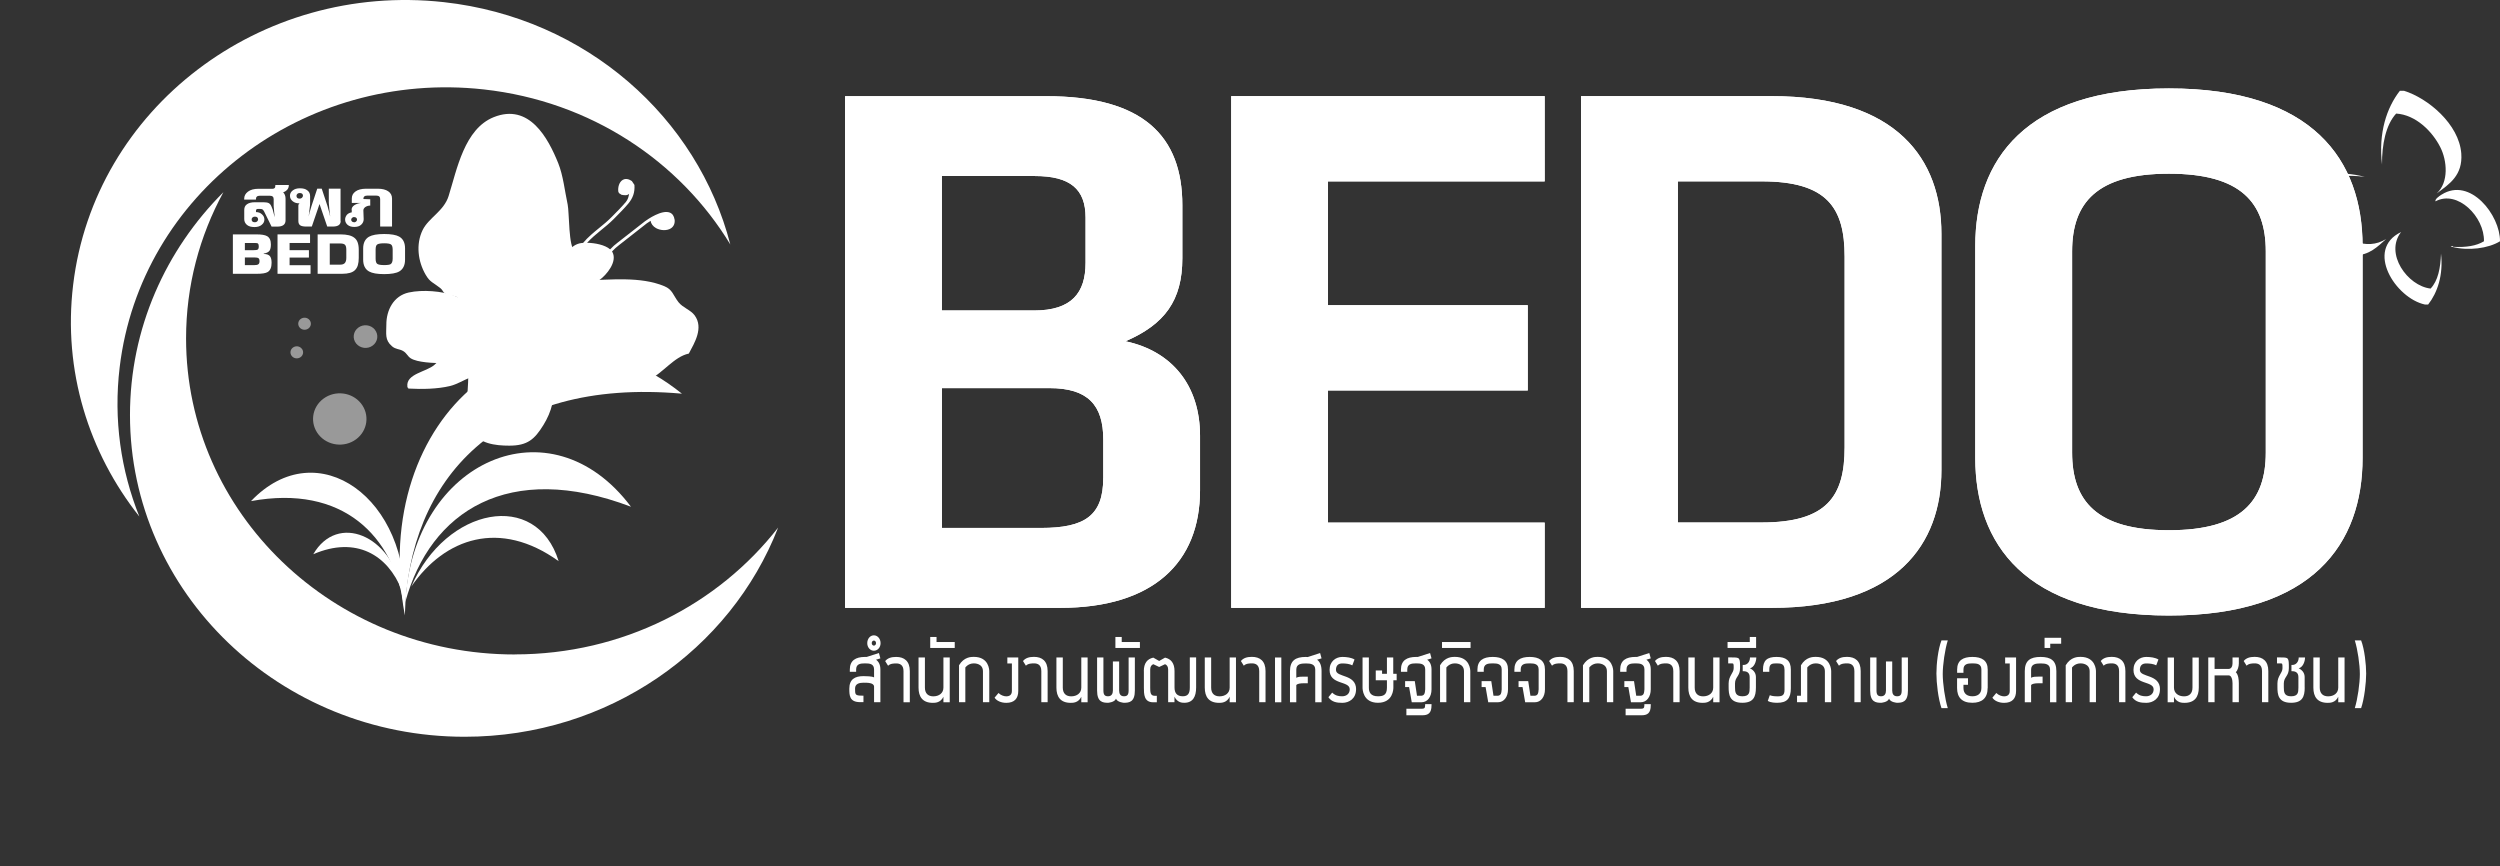 <?xml version="1.0" encoding="UTF-8"?><svg id="a" xmlns="http://www.w3.org/2000/svg" width="395.82" height="137.18" xmlns:xlink="http://www.w3.org/1999/xlink" viewBox="0 0 395.82 137.18"><rect x="0" y="0" width="395.82" height="137.18" fill="#333333" stroke="none"/><defs><clipPath id="b"><rect width="145.91" height="137.18" fill="none"/></clipPath><clipPath id="c"><path d="M149.13,61.45h17.03c6.08,0,8.52,2.68,8.52,8.15v6.08c0,5.96-2.92,7.91-9.85,7.91h-15.69v-22.14h0Zm0-33.58h14.72c5.59,0,8.03,2.07,8.03,6.57v7.18c0,4.74-2.19,7.54-8.15,7.54h-14.6V27.87Zm-15.33-12.65V96.24h34.06c14.72,0,22.14-7.18,22.14-18.61v-8.64c0-7.91-4.38-13.38-11.8-14.96,6.2-2.68,9-6.45,9-13.14v-8.39c0-10.95-6.2-17.27-21.53-17.27h-31.87Zm61.14-.01V96.24h49.63v-13.5h-34.31v-20.92h31.63v-13.5h-31.63V28.72h34.31V15.22h-49.63Zm70.72,13.5h13.26c10.34,0,13.14,4.14,13.14,11.92v30.17c0,7.79-2.8,11.92-13.14,11.92h-13.26V28.72Zm-15.33-13.5V96.24h30.17c19.95,0,26.89-10.22,26.89-21.78V37c0-11.68-6.93-21.78-26.89-21.78h-30.17Zm77.75,56.45v-31.87c0-7.66,3.89-12.29,15.33-12.29s15.33,4.62,15.33,12.29v31.87c0,7.66-3.89,12.29-15.33,12.29s-15.33-4.62-15.33-12.29m-15.33-32.73v33.58c0,13.5,7.79,24.94,30.66,24.94s30.66-11.44,30.66-24.94V38.94c0-13.5-7.79-24.94-30.66-24.94s-30.66,11.44-30.66,24.94" fill="#fff"/></clipPath></defs><g><g><path d="M64.18,95.28c1.24-22.35,22.98-32.02,35.72-15.05-19.36-7.35-31.78,.69-35.72,15.05Z" fill="#fff"/><path d="M65.12,92.87c5.53-12.62,19.83-15.36,23.33-4.02-9.3-6.69-18.02-3.69-23.33,4.02Z" fill="#fff"/><path d="M64.03,96.4c.99-17.36-13.74-28.13-24.29-17.06,14.48-2.66,22.68,5.43,24.29,17.06Z" fill="#fff"/><path d="M63.59,93.4c-1.62-8.63-10.15-12.26-13.99-5.65,6.78-2.93,11.79,.12,13.99,5.65Z" fill="#fff"/><path d="M64.1,97.43c-5.85-31.63,20.67-53.69,43.87-35.1-29.03-2.58-43.33,13.53-43.87,35.1Z" fill="#fff"/></g><g><path d="M57.14,63.85c1.43,1.78,1.09,4.33-.76,5.7-1.85,1.37-4.5,1.04-5.93-.73-1.43-1.78-1.09-4.33,.76-5.7s4.5-1.04,5.93,.73Z" fill="#fff" isolation="isolate" opacity=".5"/><path d="M59.35,52.2c.63,.78,.48,1.91-.34,2.51-.81,.61-1.98,.46-2.62-.32-.63-.79-.48-1.91,.34-2.52,.81-.6,1.98-.46,2.62,.32h0Z" fill="#fff" isolation="isolate" opacity=".5"/><path d="M49.01,50.67c.34,.42,.26,1.02-.18,1.34-.43,.32-1.06,.25-1.4-.17s-.26-1.02,.18-1.34,1.06-.25,1.4,.17Z" fill="#fff" isolation="isolate" opacity=".5"/><path d="M47.78,55.2c.34,.42,.26,1.02-.18,1.34s-1.06,.25-1.4-.17-.26-1.02,.18-1.34c.43-.32,1.06-.25,1.39,.17h.01Z" fill="#fff" isolation="isolate" opacity=".5"/></g><g><path d="M84.04,54.66c1.68-.21,1.87,.93,2.13,2.23,.24,1.2,1.01,2.17,1.27,3.27,.63,2.59-.13,5.07-1.4,7.13-1.4,2.27-2.52,3.27-5.41,3.27-2.2,0-4.87-.31-6-2.41-1.18-2.21-.49-6.06-.49-8.59l9.89-4.9h.01Z" fill="#fff"/><path d="M77.86,50.2c-1.78-.03-4.27-2.77-5.91-3.38-1.99-.74-5.02-.99-7.23-.51-2.39,.52-3.56,2.78-3.55,5.09,0,1.45-.27,2.43,.89,3.42,.61,.52,1.13,.4,1.74,.74,.63,.36,.68,.81,1.23,1.17,1.05,.67,3.68,.76,4.95,.76l7.88-7.28h0Z" fill="#fff"/><path d="M92.55,44.41c4.14-.12,8.88-.66,12.63,.9,1.32,.55,1.38,1.42,2.23,2.52,.7,.9,1.94,1.23,2.58,2.11,1.43,1.98-.02,4.33-.93,6.04-2.37,.5-4.11,3.13-6.43,4.22-2.5,1.17-4.67,1.15-7.61,1.15-1.27,0-2.6,.1-3.86,0-1.49-.12-2.3-.8-3.59-1.45-2.25-1.13-3.85-2.16-5.49-4.09-.07-.09-.13-.17-.19-.26l10.66-11.15h0Z" fill="#fff"/><path d="M91,39.65c-.99-.33-.86-6.04-1.12-7.25-.46-2.14-.71-4.61-1.5-6.57-1.6-3.96-4.57-9.54-10.21-7.28-4.65,1.87-5.82,8.27-7.14,12.48-.75,2.4-3.15,3.44-4.11,5.38-1.11,2.27-.74,5.02,.48,7.1,.68,1.18,1.2,1.22,2.27,2.07,.58,.46,.34,.68,1.08,1.05,.49,.24,1.14,.1,1.58,.41,.7,.49,.77,1.81,1.63,2.42,.83,.59,2.32,.7,3.28,1.33l13.76-11.15h0Z" fill="#fff"/><path d="M106.8,34.76c-.08-.56-.33-.93-.75-1.1-1.25-.5-3.49,1.05-3.93,1.37l-2.2,1.72-2.15,1.68c-.4,.29-.79,.66-1.17,1.05-.81-.71-2.41-1.02-3.65-1.04,.7-.75,1.46-1.39,2.21-2,.66-.53,1.34-1.09,1.97-1.72l.17-.17c.66-.67,1.49-1.5,2.16-2.29,.76-.91,1.07-1.8,.99-2.98l-.4-.6-.09-.06c-.66-.43-1.13-.27-1.36-.14-.59,.35-.8,1.21-.7,1.88l.11,.22,.39,.26c.41,.07,.91,.17,1.2-.16-.06,.48-.2,.93-.51,1.3-.66,.78-1.48,1.61-2.14,2.27l-.17,.17c-.61,.62-1.28,1.16-1.93,1.69-.86,.7-1.75,1.43-2.53,2.35-.08,0-.16,0-.24,.02-1.75,.19-2.69,2.11-4.06,3.04-1.67,1.14-3.33,2.54-5.3,3.45-1.82,.84-3.42,2.57-4.73,4.01-1.31,1.45-2.65,2.84-4.22,4.18-1.78,1.52-3.3,3.08-4.98,4.6-1.25,1.13-4.54,1.4-4.29,3.45v.11c.07,.07,.15,.05,.14,.2,2.2,.12,4.59,.08,6.61-.4,1.08-.26,2.15-.93,3.22-1.36,1.2-.48,2.11-.69,3.45-.81,4.39-.4,6.95-4,9.85-6.78,1.42-1.36,2.02-3.37,3.29-4.91,.99-1.2,2.67-2.05,3.95-3,.98-.72,2.79-2.81,1.95-4.35l-.06-.09c.37-.39,.75-.75,1.15-1.04l2.17-1.7,2.18-1.71c.17-.12,.38-.26,.61-.4,.07,.46,.37,.87,.86,1.15,.75,.41,1.74,.43,2.35,.04,.46-.3,.67-.8,.59-1.41h0Z" fill="#fff"/></g><g><g><path d="M45.73,29.29c0,.3-.08,.55-.25,.74s-.38,.33-.65,.42c.12,.12,.22,.26,.28,.43,.07,.17,.1,.37,.1,.58v3.43c0,.66-.44,.99-1.32,.99h-.89l-1.19-2.41c-.03-.06-.07-.12-.11-.17-.04-.06-.08-.1-.12-.13-.07-.06-.21-.09-.41-.09h-.34c-.18,0-.28,.08-.3,.24v.26c.39,0,.71,.12,.95,.36,.25,.22,.38,.49,.38,.82s-.14,.61-.43,.84c-.28,.24-.67,.35-1.15,.35-.24,0-.46-.03-.66-.08-.2-.05-.37-.14-.52-.26-.29-.25-.43-.55-.43-.91v-1.46c0-.4,.14-.7,.43-.9,.15-.11,.33-.19,.54-.24,.22-.06,.46-.08,.73-.08h1.35c.38,0,.66,.05,.83,.14,.17,.09,.31,.26,.41,.49l.21,.52,.23,.88,.1,.34c0-.13-.03-.26-.04-.38,0-.12-.02-.23-.04-.34l-.09-1.03v-1.11c0-.36-.2-.54-.61-.54h-1.59c-.41,0-.61,.18-.61,.54v.07h-1.86v-.13c0-.45,.2-.83,.6-1.13,.4-.3,.95-.45,1.64-.45h2.26c.12,0,.22-.03,.3-.1,.09-.07,.13-.19,.13-.37v-.13h2.14Zm-4.87,5.46c0-.3-.17-.45-.51-.45-.14,0-.27,.04-.37,.13s-.14,.2-.14,.31c0,.3,.17,.45,.52,.45,.14,0,.25-.04,.35-.13,.09-.09,.15-.19,.16-.32h-.01Z" fill="#fff"/><path d="M53.94,34.99c0,.59-.42,.88-1.25,.88h-.88l-1.22-3.57-1.22,3.57h-.89c-.43,0-.74-.06-.94-.19-.2-.13-.3-.36-.3-.69v-2.46c0-.06,.02-.13,.06-.19,.03-.06,.08-.11,.14-.14-.23,0-.43-.03-.61-.08-.18-.05-.34-.14-.49-.26-.28-.23-.43-.51-.43-.86s.14-.61,.43-.84c.28-.23,.67-.35,1.15-.35,.25,0,.48,.03,.67,.08,.2,.05,.37,.14,.51,.26,.29,.21,.43,.51,.43,.91v1.04c0,.13,0,.29-.02,.46-.02,.18-.05,.44-.1,.79,0,.18-.04,.48-.12,.93l.18-.7,.28-.96,.91-2.75h.71l.91,2.75,.33,1.21c.02,.09,.03,.16,.03,.19s.03,.12,.07,.26l-.11-.91-.11-1.27v-2.23h1.86v5.1l.02,.02Zm-5.97-3.98c0-.3-.17-.45-.52-.45-.14,0-.27,.04-.37,.13-.09,.1-.14,.2-.14,.31,0,.3,.17,.45,.51,.45,.14,0,.25-.04,.35-.13,.1-.09,.15-.19,.17-.32h0Z" fill="#fff"/><path d="M62.05,35.87h-1.86v-4.36c0-.36-.2-.54-.61-.54h-1.44c-.41,0-.61,.18-.61,.54l1.09,.04v1c-.29,0-.55,.08-.78,.23-.21,.16-.31,.34-.31,.53l.05,1.4c0,.34-.14,.64-.41,.88-.25,.23-.61,.34-1.07,.34s-.8-.11-1.07-.33c-.13-.11-.22-.24-.29-.38s-.1-.29-.1-.46c0-.26,.09-.51,.28-.75,.18-.2,.43-.33,.77-.39v-.34s-.02-.08-.02-.09c0-.27,.14-.5,.41-.69,.31-.2,.68-.33,1.09-.37h-1.47v-.7c0-.23,.05-.44,.14-.62s.24-.34,.44-.49c.2-.15,.44-.26,.72-.33,.27-.07,.59-.11,.94-.11h1.89c.7,0,1.24,.14,1.64,.41,.4,.27,.6,.66,.6,1.15v4.43h-.02Zm-5.66-.81c.09-.07,.14-.17,.14-.29,0-.11-.04-.2-.12-.28-.06-.07-.17-.11-.34-.12-.07,0-.13,0-.18,.03-.05,.02-.1,.05-.16,.1-.07,.07-.11,.16-.13,.28,0,.11,.04,.2,.13,.29,.07,.07,.18,.11,.34,.12,.07,0,.13,0,.18-.03,.05-.02,.1-.05,.15-.1h-.01Z" fill="#fff"/></g><g><path d="M42.77,40.61c.15,.2,.23,.54,.23,1,0,.71-.2,1.19-.6,1.45-.32,.2-.9,.29-1.73,.29h-3.8v-6.24h3.75c.79,0,1.34,.09,1.67,.28,.4,.23,.6,.67,.6,1.31,0,.42-.07,.75-.2,.97-.16,.24-.47,.4-.93,.48v.06c.49,0,.83,.13,1.02,.4h0Zm-1.96-1.1c.11-.08,.16-.25,.16-.5,0-.22-.04-.36-.11-.43-.07-.08-.23-.11-.49-.11h-1.6v1.14h1.37c.35,0,.57-.03,.66-.1h.01Zm.08,2.34c.13-.08,.2-.24,.2-.49s-.06-.41-.17-.48c-.11-.08-.33-.12-.67-.12h-1.48v1.22h1.44c.33,0,.56-.04,.68-.13h0Z" fill="#fff"/><path d="M49.17,43.35h-5.23v-6.24h5.15v1.36h-3.24v1.14h3.06v1.17h-3.06v1.21h3.32v1.37h0Z" fill="#fff"/><path d="M56.8,40.84c0,.45-.05,.83-.14,1.14-.09,.31-.24,.57-.45,.78-.38,.39-1.06,.59-2.04,.59h-3.88v-6.24h3.63c1.02,0,1.75,.18,2.2,.55,.23,.18,.4,.42,.51,.73,.11,.31,.17,.69,.17,1.14v1.31Zm-1.97,0v-1.31c0-.38-.07-.64-.21-.77-.13-.14-.38-.21-.73-.21h-1.68v3.35h1.68c.33,0,.57-.09,.72-.27s.22-.45,.22-.79Z" fill="#fff"/><path d="M64.13,41.11c0,.89-.31,1.51-.92,1.87-.49,.28-1.29,.42-2.39,.42s-1.89-.14-2.39-.42c-.62-.35-.93-.98-.93-1.87v-1.77c0-.88,.31-1.5,.92-1.86,.5-.28,1.3-.43,2.4-.43s1.9,.14,2.38,.41c.62,.35,.93,.97,.93,1.87v1.77h0Zm-2.27,.7c.2-.13,.31-.42,.31-.87v-1.41c0-.43-.09-.71-.27-.83-.18-.12-.54-.18-1.07-.18s-.91,.06-1.09,.18c-.18,.1-.27,.38-.27,.83v1.41c0,.45,.09,.73,.28,.85,.18,.12,.55,.18,1.08,.18s.88-.05,1.04-.16h-.01Z" fill="#fff"/></g></g><g clip-path="url(#b)"><g><path d="M81.5,103.62c-28.74,0-52.04-22.4-52.04-50.04,0-8.36,2.14-16.22,5.91-23.15-9.15,9.15-14.79,21.58-14.79,35.28,0,28.13,23.72,50.94,52.98,50.94,22.74,0,42.12-13.78,49.64-33.12-9.49,12.19-24.63,20.08-41.69,20.08" fill="#fff"/><path d="M76.61,14.16c-28.55-3.17-54.37,16.52-57.66,43.97-1,8.3,.19,16.36,3.11,23.65-8-10.1-12.12-23.07-10.48-36.68C14.92,17.15,41.2-2.88,70.27,.34c22.59,2.5,40.2,18.33,45.36,38.37-7.97-13.16-22.07-22.67-39.02-24.55" fill="#fff"/></g></g></g><g><g><path d="M386.58,30.81c4.52-2.86,9.28,3.27,9.24,7.39-1.82,1.13-5.03,1.56-7.59,.88-.54,.03,.21-.27,.19,0,2.03,.11,3.67-.15,4.86-.88,.1-3.84-4.17-8.21-7.68-6.32-.09-.35,.52-.78,.97-1.07" fill="#fff"/><path d="M389.69,24.3c.25,3.44-1.85,4.83-3.89,6.32,1.94-1.76,1.65-5.17,.58-7.29-1.26-2.52-3.89-5.16-7-5.35-1.64,1.77-2.27,4.94-2.24,8.07-.59-5.04,.74-8.98,2.82-11.67h.68c3.75,1.16,8.7,5.26,9.05,9.92" fill="#fff"/><path d="M386.48,40.15c.39,3.41-.58,6.21-2.04,8.07h-.49c-4.69-1-9.56-8.72-3.79-11.48-2.65,3.4,1.01,8.53,4.67,8.95,1.17-1.23,1.57-3.22,1.65-5.54" fill="#fff"/><path d="M377.82,37.82c-1.4,1.24-2.65,2.59-5.06,2.63-2.82,.04-5.16-1.89-6.71-3.79-1.67-2.05-3.04-4.58-2.92-7.39,2.27-2.03,7.66-2.26,11.28-1.26-2.52-.38-6.02-.16-7.78,1.07-.26,2.45,.96,4.71,2.43,6.42,1.97,2.29,5.54,4.33,8.75,2.33" fill="#fff"/></g><path d="M328.07,39.79c0-7.66,3.89-12.29,15.33-12.29s15.33,4.62,15.33,12.29v31.87c0,7.66-3.89,12.29-15.33,12.29s-15.33-4.62-15.33-12.29v-31.87Zm45.98-.85c0-13.5-7.79-24.94-30.66-24.94s-30.66,11.44-30.66,24.94v33.58c0,13.5,7.79,24.94,30.66,24.94s30.66-11.44,30.66-24.94V38.94Zm-108.4-10.22h13.26c10.34,0,13.14,4.14,13.14,11.92v30.17c0,7.79-2.8,11.92-13.14,11.92h-13.26V28.72Zm-15.33-13.5V96.24h30.17c19.95,0,26.88-10.22,26.88-21.78V37c0-11.68-6.93-21.78-26.88-21.78h-30.17Zm-55.39,81.02h49.63v-13.5h-34.31v-20.92h31.63v-13.5h-31.63V28.72h34.31V15.22h-49.63V96.24Zm-23.06-54.62c0,4.74-2.19,7.54-8.15,7.54h-14.6V27.87h14.72c5.6,0,8.03,2.07,8.03,6.57v7.18Zm2.8,34.06c0,5.96-2.92,7.91-9.85,7.91h-15.69v-22.14h17.03c6.08,0,8.52,2.68,8.52,8.15v6.08h0Zm-6.81,20.56c14.72,0,22.14-7.18,22.14-18.61v-8.64c0-7.91-4.38-13.38-11.8-14.96,6.2-2.68,9-6.45,9-13.14v-8.39c0-10.95-6.2-17.27-21.53-17.27h-31.87V96.24h34.06Z" fill="#fff"/><g><path d="M149.13,61.45h17.03c6.08,0,8.52,2.68,8.52,8.15v6.08c0,5.96-2.92,7.91-9.85,7.91h-15.69v-22.14h0Zm0-33.58h14.72c5.59,0,8.03,2.07,8.03,6.57v7.18c0,4.74-2.19,7.54-8.15,7.54h-14.6V27.87Zm-15.33-12.65V96.24h34.06c14.72,0,22.14-7.18,22.14-18.61v-8.64c0-7.91-4.38-13.38-11.8-14.96,6.2-2.68,9-6.45,9-13.14v-8.39c0-10.95-6.2-17.27-21.53-17.27h-31.87Zm61.14-.01V96.24h49.63v-13.5h-34.31v-20.92h31.63v-13.5h-31.63V28.72h34.31V15.22h-49.63Zm70.72,13.5h13.26c10.34,0,13.14,4.14,13.14,11.92v30.17c0,7.79-2.8,11.92-13.14,11.92h-13.26V28.72Zm-15.33-13.5V96.24h30.17c19.95,0,26.89-10.22,26.89-21.78V37c0-11.68-6.93-21.78-26.89-21.78h-30.17Zm77.75,56.45v-31.87c0-7.66,3.89-12.29,15.33-12.29s15.33,4.62,15.33,12.29v31.87c0,7.66-3.89,12.29-15.33,12.29s-15.33-4.62-15.33-12.29m-15.33-32.73v33.58c0,13.5,7.79,24.94,30.66,24.94s30.66-11.44,30.66-24.94V38.94c0-13.5-7.79-24.94-30.66-24.94s-30.66,11.44-30.66,24.94" fill="#fff"/><g clip-path="url(#c)"><g><path d="M386.58,30.81c4.52-2.86,9.28,3.27,9.24,7.39-1.82,1.13-5.03,1.56-7.59,.88-.54,.03,.21-.27,.19,0,2.03,.11,3.67-.15,4.86-.88,.1-3.84-4.17-8.21-7.68-6.32-.09-.35,.52-.78,.97-1.07" fill="#fff"/><path d="M389.69,24.3c.25,3.44-1.85,4.83-3.89,6.32,1.94-1.76,1.65-5.17,.58-7.29-1.26-2.52-3.89-5.16-7-5.35-1.64,1.77-2.27,4.94-2.24,8.07-.59-5.04,.74-8.98,2.82-11.67h.68c3.75,1.16,8.7,5.26,9.05,9.92" fill="#fff"/><path d="M386.48,40.15c.39,3.41-.58,6.21-2.04,8.07h-.49c-4.69-1-9.56-8.72-3.79-11.48-2.65,3.4,1.01,8.53,4.67,8.95,1.17-1.23,1.57-3.22,1.65-5.54" fill="#fff"/><path d="M377.82,37.82c-1.4,1.24-2.65,2.59-5.06,2.63-2.82,.04-5.16-1.89-6.71-3.79-1.67-2.05-3.04-4.58-2.92-7.39,2.27-2.03,7.66-2.26,11.28-1.26-2.52-.38-6.02-.16-7.78,1.07-.26,2.45,.96,4.71,2.43,6.42,1.97,2.29,5.54,4.33,8.75,2.33" fill="#fff"/></g></g></g></g><g><g><path d="M138.39,106.01c0-.89-.66-.98-1.42-.98s-1.42,.09-1.42,.98v.35h-1v-.35c0-1.44,.92-2,2.42-2h.26l1.93-.62,.23,.85-.69,.21c.45,.32,.69,.83,.69,1.56v5.17h-1v-2.45c0-.64-1.02-.64-1.67-.64s-1.34,.16-1.34,.92c0,.96,0,1.13,1.11,1.13h.22v1.03h-.51c-1.71,0-1.73-1.06-1.73-2.13,0-1.47,.86-1.99,2.24-1.99,.48,0,1.34,.02,1.68,.2v-1.24Z" fill="#fff"/><path d="M139.42,101.83c0,.66-.46,1.2-1.06,1.2s-1.05-.55-1.05-1.2c0-.69,.46-1.24,1.05-1.24s1.06,.55,1.06,1.24Zm-.72,0c0-.23-.14-.41-.34-.41s-.34,.18-.34,.41c0,.21,.15,.39,.34,.39,.2,0,.34-.18,.34-.39Zm4.35,9.36v-4.93c0-1.05-.65-1.22-1.16-1.22-.29,0-.94,0-1.28,.37l-.46-.74c.39-.48,.97-.66,1.74-.66,1.28,0,2.16,.66,2.16,2.25v4.93h-1Z" fill="#fff"/></g><g><path d="M146.44,104.1v4.77c0,.92,.51,1.38,1.33,1.38,.91,0,1.6-.51,1.6-1.38v-4.77h1v7.09h-1v-.87c-.45,.96-1.33,.96-1.67,.96-1.63,0-2.27-.96-2.27-2.41v-4.77h1.01Z" fill="#fff"/><path d="M147.28,102.59v-1.74h1v.8h2.88v.94h-3.88Z" fill="#fff"/><path d="M152.84,111.18h-1v-5.85c.79-1.33,1.93-1.33,2.34-1.33,2.41,0,2.45,2.09,2.45,2.29v4.89h-1v-4.89c0-1.26-1.31-1.26-1.45-1.26-.89,0-1.36,.66-1.34,.66v5.49Z" fill="#fff"/><path d="M159.49,104.1h1.73v5.3c0,1.2-.62,1.88-1.9,1.88-.82,0-1.53-.32-1.85-.82l.62-.74c.39,.39,.91,.53,1.23,.53,.51,0,.89-.23,.89-.85v-4.36h-.72v-.94h0Z" fill="#fff"/><path d="M164.87,111.18v-4.93c0-1.05-.65-1.22-1.16-1.22-.29,0-.94,0-1.28,.37l-.46-.74c.39-.48,.97-.66,1.74-.66,1.28,0,2.16,.66,2.16,2.25v4.93h-1Z" fill="#fff"/><path d="M168.27,104.1v4.77c0,.92,.51,1.38,1.33,1.38,.91,0,1.6-.51,1.6-1.38v-4.77h1v7.09h-1v-.87c-.45,.96-1.33,.96-1.67,.96-1.63,0-2.27-.96-2.27-2.41v-4.77h1.01Z" fill="#fff"/><path d="M179.68,104.1v5.24c0,1.81-.89,1.93-1.74,1.93,0,0-1.06-.07-1.25-.66-.19,.59-1.25,.66-1.25,.66-.85,0-1.74-.12-1.74-1.93v-5.24h1v5.24c0,.71,.26,.9,.74,.9,.55,0,.76-.41,.76-.9v-4.61h.99v4.61c0,.5,.2,.9,.76,.9,.48,0,.74-.19,.74-.9v-5.24h.99Z" fill="#fff"/><path d="M176.6,102.59v-1.74h1v.8h2.88v.94h-3.88Z" fill="#fff"/><path d="M181.1,106.26c0-1.28,.55-1.93,1.5-2.14l.93,.53,.93-.53c.94,.21,1.5,.87,1.5,2.14v2.6c0,.87,.4,1.38,1.31,1.38,.82,0,1.11-.46,1.11-1.38v-4.77h1v4.77c0,1.45-.52,2.41-1.87,2.41-.31,0-1.09,0-1.56-.96v.87h-1v-5.17c0-.48-.2-.73-.49-.85l-.93,.44-.93-.44c-.29,.12-.49,.37-.49,.85v2.87c0,.69,.02,1.28,.68,1.28h.37v1.03h-.59c-1.45,0-1.46-1.31-1.46-2.3v-2.62h0Z" fill="#fff"/><path d="M191.76,104.1v4.77c0,.92,.51,1.38,1.33,1.38,.91,0,1.6-.51,1.6-1.38v-4.77h1v7.09h-1v-.87c-.45,.96-1.33,.96-1.67,.96-1.63,0-2.27-.96-2.27-2.41v-4.77h1.01Z" fill="#fff"/><path d="M199.37,111.18v-4.93c0-1.05-.65-1.22-1.16-1.22-.29,0-.94,0-1.28,.37l-.46-.74c.39-.48,.97-.66,1.74-.66,1.28,0,2.16,.66,2.16,2.25v4.93h-1Z" fill="#fff"/><path d="M201.87,104.1h1v7.09h-1v-7.09Z" fill="#fff"/><path d="M207.05,104.03l1.96-.64,.23,.85-.71,.21c.48,.35,.71,.94,.71,1.81v4.93h-1v-5.17c0-.89-.74-.98-1.5-.98s-1.5,.09-1.5,.98v1.29c.29-.18,.76-.18,1.14-.18h.68v1.05h-.68c-.48,0-1.02,.07-1.14,.3v2.71h-1v-4.93c0-1.65,.85-2.25,2.5-2.25,.11,0,.2,0,.31,.02Z" fill="#fff"/><path d="M214.7,109.15c0,1.44-1.08,2.13-2.17,2.13-.86,0-1.68-.12-2.21-.89l.6-.73c.52,.49,.99,.58,1.59,.58,.63,0,1.19-.37,1.19-1.1,0-1.4-3.19-.64-3.19-3.08,0-1.36,1-2.05,2.02-2.05,.69,0,1.45,.11,1.93,.41l-.35,.92c-.42-.23-1.06-.3-1.57-.3-.63,0-1.02,.3-1.02,1.03,0,1.24,3.19,.6,3.19,3.08h0Z" fill="#fff"/><path d="M221.13,106.68v1.03h-.52v1.17c0,.19-.03,2.39-2.44,2.39s-2.44-2.2-2.44-2.39v-4.78h1v4.78c0,.73,.29,1.36,1.43,1.36,.8,0,1.43-.16,1.43-1.36v-1.17h-1.77v-1.56h1v.53h.77v-2.59h1v2.59h.54Z" fill="#fff"/><path d="M225.65,106.01c0-.89-.66-.98-1.42-.98s-1.42,.09-1.42,.98v.35h-1v-.35c0-1.44,.93-2,2.42-2h.26l1.93-.62,.23,.85-.69,.21c.45,.32,.69,.83,.69,1.56v3.14c0,1.17-.63,2.04-1.6,2.04h-1.53l-.42-2.41h-.63v-.94h1.53l.35,2.32h.68c.54-.05,.57-.46,.62-1.01v-3.14h0Zm1,5.47v.18c0,1.28-.54,1.59-1.5,1.59h-2.48v-1.04h2.48c.31,0,.49-.07,.49-.55v-.18h1.01Z" fill="#fff"/><path d="M229,111.18h-1v-5.85c.79-1.33,1.93-1.33,2.34-1.33,2.41,0,2.45,2.09,2.45,2.29v4.89h-1v-4.89c0-1.26-1.31-1.26-1.45-1.26-.89,0-1.36,.66-1.34,.66v5.49Z" fill="#fff"/><path d="M228.31,101.65h4.52v.94h-4.52v-.94Z" fill="#fff"/><path d="M237.76,106.01c0-.89-.66-.98-1.42-.98s-1.42,.09-1.42,.98v.35h-1v-.35c0-1.44,.93-2,2.42-2s2.42,.57,2.42,2v3.14c0,1.17-.63,2.04-1.6,2.04h-1.53l-.42-2.41h-.63v-.94h1.53l.35,2.32h.68c.54-.05,.57-.46,.62-1.01v-3.14h0Z" fill="#fff"/><path d="M243.61,106.01c0-.89-.66-.98-1.42-.98s-1.42,.09-1.42,.98v.35h-1v-.35c0-1.44,.93-2,2.42-2s2.42,.57,2.42,2v3.14c0,1.17-.63,2.04-1.6,2.04h-1.53l-.42-2.41h-.63v-.94h1.53l.35,2.32h.68c.54-.05,.57-.46,.62-1.01v-3.14h0Z" fill="#fff"/><path d="M248.17,111.18v-4.93c0-1.05-.65-1.22-1.16-1.22-.29,0-.94,0-1.28,.37l-.46-.74c.39-.48,.97-.66,1.74-.66,1.28,0,2.16,.66,2.16,2.25v4.93h-1Z" fill="#fff"/><path d="M251.63,111.18h-1v-5.85c.79-1.33,1.93-1.33,2.34-1.33,2.41,0,2.45,2.09,2.45,2.29v4.89h-1v-4.89c0-1.26-1.31-1.26-1.45-1.26-.89,0-1.36,.66-1.34,.66v5.49Z" fill="#fff"/><path d="M260.36,106.01c0-.89-.66-.98-1.42-.98s-1.42,.09-1.42,.98v.35h-1v-.35c0-1.44,.93-2,2.42-2h.26l1.93-.62,.23,.85-.69,.21c.45,.32,.69,.83,.69,1.56v3.14c0,1.17-.63,2.04-1.6,2.04h-1.53l-.42-2.41h-.63v-.94h1.53l.35,2.32h.68c.54-.05,.57-.46,.62-1.01v-3.14h0Zm1,5.47v.18c0,1.28-.54,1.59-1.5,1.59h-2.48v-1.04h2.48c.31,0,.49-.07,.49-.55v-.18h1.01Z" fill="#fff"/><path d="M264.93,111.18v-4.93c0-1.05-.65-1.22-1.16-1.22-.29,0-.94,0-1.28,.37l-.46-.74c.39-.48,.97-.66,1.74-.66,1.28,0,2.16,.66,2.16,2.25v4.93h-1Z" fill="#fff"/><path d="M268.32,104.1v4.77c0,.92,.51,1.38,1.33,1.38,.91,0,1.6-.51,1.6-1.38v-4.77h1v7.09h-1v-.87c-.45,.96-1.33,.96-1.67,.96-1.63,0-2.27-.96-2.27-2.41v-4.77h1.01Z" fill="#fff"/><path d="M278.01,108.86c0,1.47-.39,2.41-2.16,2.41-2.05,0-2.16-1.33-2.16-2.48v-.57c0-1.24,.8-1.63,.8-2.43,0-.73,0-.76-.35-.76h-.52v-.94h.52c1.34,0,1.36,0,1.36,1.7,0,1.28-.8,1.38-.8,2.43v.57c0,.78,.06,1.45,1.16,1.45s1.16-.58,1.16-1.36v-1.67c0-.65-.37-.94-.99-.94h-.11v-.99h.15c.57,0,1-.5,1-1.19h1c0,.69-.35,1.56-1,1.72,.65,.32,.94,.82,.94,1.4v1.65Z" fill="#fff"/><path d="M273.52,102.59v-.94h3.52v-.8h1v1.74h-4.52Z" fill="#fff"/><path d="M282.53,106.01c0-.89-.51-.98-1.26-.98s-1.14,.09-1.14,.98v.35h-1v-.35c0-1.44,.65-2,2.14-2s2.27,.57,2.27,2v2.96c0,1.65-.65,2.3-2.14,2.3-.25,0-1.06,0-1.51-.3l.32-.9c.42,.18,1.02,.18,1.19,.18,.76,0,1.14-.14,1.14-1.03v-3.21h0Z" fill="#fff"/><path d="M289.93,106.29v4.89h-1v-4.89c0-1.26-1.31-1.26-1.45-1.26-.89,0-1.36,.66-1.34,.66v5.49h-1.62v-1.03h.62v-4.82c.79-1.33,1.93-1.33,2.34-1.33,2.41,0,2.45,2.09,2.45,2.29Z" fill="#fff"/><path d="M293.6,111.18v-4.93c0-1.05-.65-1.22-1.16-1.22-.29,0-.94,0-1.28,.37l-.46-.74c.39-.48,.97-.66,1.74-.66,1.28,0,2.16,.66,2.16,2.25v4.93h-1Z" fill="#fff"/><path d="M302.08,104.1v5.24c0,1.81-.89,1.93-1.74,1.93,0,0-1.06-.07-1.25-.66-.19,.59-1.25,.66-1.25,.66-.85,0-1.74-.12-1.74-1.93v-5.24h1v5.24c0,.71,.26,.9,.74,.9,.55,0,.76-.41,.76-.9v-4.61h.99v4.61c0,.5,.2,.9,.76,.9,.48,0,.74-.19,.74-.9v-5.24h.99Z" fill="#fff"/><path d="M307.39,112.12c-.52-1.52-.8-3.97-.8-5.47s.25-3.83,.8-5.26h1c-.46,1.47-.8,3.86-.8,5.33s.34,3.92,.8,5.4h-1Z" fill="#fff"/><path d="M314.7,108.93c0,1.61-.91,2.34-2.42,2.34-1.68,0-2.42-.89-2.42-2.34v-1.54h1.73v1.03h-.72v.51c0,.96,.65,1.31,1.42,1.31s1.42-.35,1.42-1.31v-2.92c0-.89-.66-.98-1.42-.98s-1.42,.09-1.42,.98v.51h-1v-.51c0-1.44,.92-2,2.42-2s2.42,.57,2.42,2v2.92h-.01Z" fill="#fff"/><path d="M317.47,104.1h1.73v5.3c0,1.2-.62,1.88-1.9,1.88-.82,0-1.53-.32-1.85-.82l.62-.74c.39,.39,.91,.53,1.23,.53,.51,0,.9-.23,.9-.85v-4.36h-.73v-.94Z" fill="#fff"/><path d="M325.58,106.26v4.93h-1v-5.17c0-.89-.74-.98-1.5-.98s-1.5,.09-1.5,.98v1.29c.29-.18,.76-.18,1.14-.18h.68v1.05h-.68c-.48,0-1.02,.07-1.14,.3v2.71h-1v-4.93c0-1.65,.85-2.25,2.5-2.25s2.5,.6,2.5,2.25Z" fill="#fff"/><path d="M323.72,100.98h2.62v.94h-1.73v.67h-.9v-1.61h.01Z" fill="#fff"/><path d="M328.06,111.18h-1v-5.85c.79-1.33,1.93-1.33,2.34-1.33,2.41,0,2.45,2.09,2.45,2.29v4.89h-1v-4.89c0-1.26-1.31-1.26-1.45-1.26-.89,0-1.36,.66-1.34,.66v5.49Z" fill="#fff"/><path d="M335.51,111.18v-4.93c0-1.05-.65-1.22-1.16-1.22-.29,0-.94,0-1.28,.37l-.46-.74c.39-.48,.97-.66,1.74-.66,1.28,0,2.16,.66,2.16,2.25v4.93h-1Z" fill="#fff"/><path d="M341.98,109.15c0,1.44-1.08,2.13-2.17,2.13-.86,0-1.68-.12-2.21-.89l.6-.73c.52,.49,.99,.58,1.59,.58,.63,0,1.19-.37,1.19-1.1,0-1.4-3.19-.64-3.19-3.08,0-1.36,1-2.05,2.02-2.05,.69,0,1.45,.11,1.93,.41l-.35,.92c-.42-.23-1.06-.3-1.57-.3-.63,0-1.02,.3-1.02,1.03,0,1.24,3.19,.6,3.19,3.08h0Z" fill="#fff"/><path d="M348.13,104.1v4.77c0,1.45-.63,2.41-2.27,2.41-.34,0-1.22,0-1.66-.96v.87h-1v-7.09h1v4.77c0,.87,.69,1.38,1.6,1.38,.82,0,1.33-.46,1.33-1.38v-4.77h1Z" fill="#fff"/><path d="M349.63,104.1h1v1.81h2.22c.43,0,.62-.44,.62-.87v-.94h1v.94c0,.46-.17,1.1-.48,1.38,.4,.41,.48,1.2,.48,1.75v3.01h-1v-3.01c0-.5-.14-1.24-.62-1.24h-2.22v4.25h-1v-7.09h0Z" fill="#fff"/><path d="M358.14,111.18v-4.93c0-1.05-.65-1.22-1.16-1.22-.29,0-.94,0-1.28,.37l-.46-.74c.39-.48,.97-.66,1.74-.66,1.28,0,2.16,.66,2.16,2.25v4.93h-1Z" fill="#fff"/><path d="M364.9,108.86c0,1.47-.39,2.41-2.16,2.41-2.05,0-2.16-1.33-2.16-2.48v-.57c0-1.24,.8-1.63,.8-2.43,0-.73,0-.76-.35-.76h-.52v-.94h.52c1.34,0,1.36,0,1.36,1.7,0,1.28-.8,1.38-.8,2.43v.57c0,.78,.06,1.45,1.15,1.45s1.16-.58,1.16-1.36v-1.67c0-.65-.37-.94-.99-.94h-.11v-.99h.15c.57,0,1-.5,1-1.19h1c0,.69-.36,1.56-1,1.72,.65,.32,.94,.82,.94,1.4v1.65h.01Z" fill="#fff"/><path d="M367.28,104.1v4.77c0,.92,.51,1.38,1.33,1.38,.91,0,1.6-.51,1.6-1.38v-4.77h1v7.09h-1v-.87c-.45,.96-1.33,.96-1.67,.96-1.63,0-2.27-.96-2.27-2.41v-4.77h1.01Z" fill="#fff"/><path d="M372.83,112.12c.46-1.49,.8-3.92,.8-5.4s-.34-3.86-.8-5.33h1c.55,1.44,.8,3.83,.8,5.26s-.28,3.95-.8,5.47h-1Z" fill="#fff"/></g></g></svg>